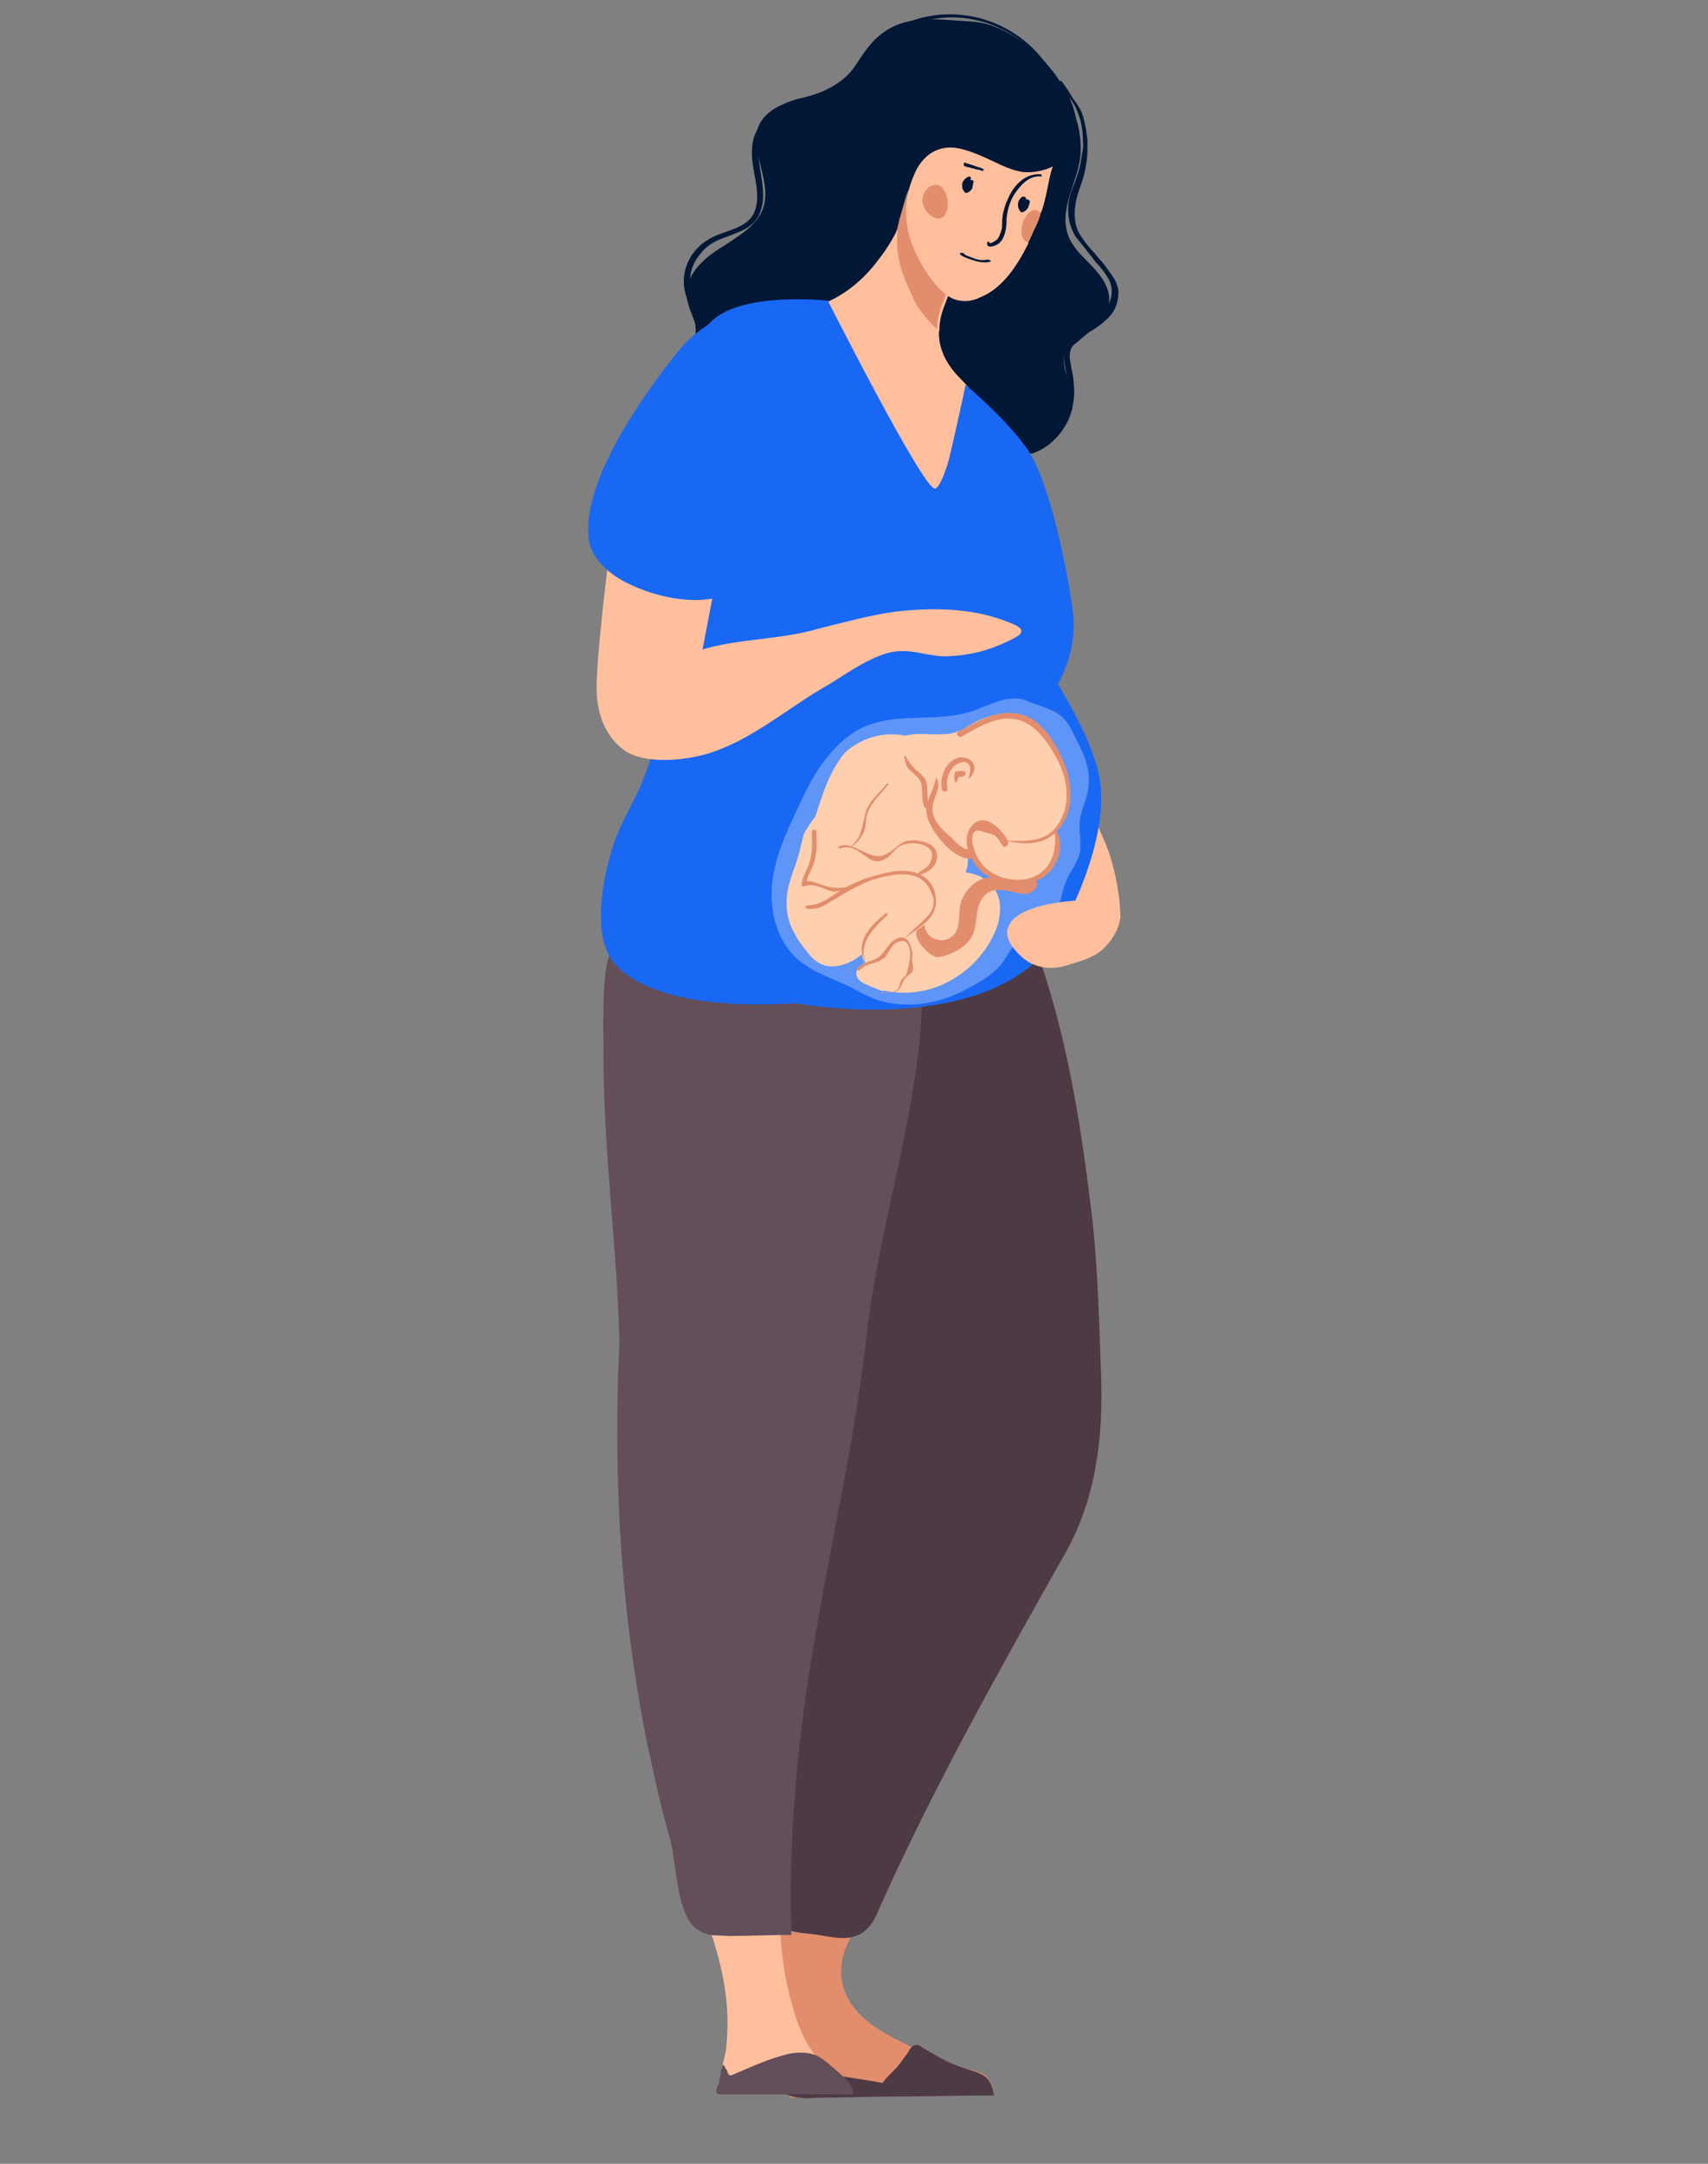 <?xml version="1.0" encoding="utf-8"?>
<!-- Generator: Adobe Illustrator 25.3.1, SVG Export Plug-In . SVG Version: 6.00 Build 0)  -->
<svg version="1.1" id="Vrstva_1" xmlns="http://www.w3.org/2000/svg" xmlns:xlink="http://www.w3.org/1999/xlink" x="0px" y="0px"
	 viewBox="0 0 150 190" style="enable-background:new 0 0 150 190;" xml:space="preserve">
<rect x="0" y="0" width="150" height="190" fill="#808080" stroke="none"/>
<style type="text/css">
	.st0{fill:#B07264;}
	.st1{fill:#FFBF9D;}
	.st2{fill:#FD6356;}
	.st3{fill:#E28E6D;}
	.st4{fill:#001736;}
	.st5{fill:#36282F;}
	.st6{fill:#4E3A44;}
	.st7{fill:#FC875A;}
	.st8{fill:#FCD2B9;}
	.st9{fill:#FDC646;}
	.st10{opacity:0.4;fill:#F2F2F2;}
	.st11{fill:#FCEBE0;}
	.st12{fill:#DEA57E;}
	.st13{fill:#B5DBFF;}
	.st14{fill:#C7875C;}
	.st15{fill:#A3663C;}
	.st16{fill:#89BAE8;}
	.st17{fill:#FFFFFF;}
	.st18{fill:#E0AB41;}
	.st19{fill:#8B6F75;}
	.st20{fill:#FAF2F1;}
	.st21{fill:#1968F4;}
	.st22{fill:#F4A45D;}
	.st23{fill:#F2F2F2;}
	.st24{fill:#FFD0B0;}
	.st25{fill:#A1B1BD;}
	.st26{opacity:0.4;fill:#001736;}
	.st27{opacity:0.1;fill:#001736;}
	.st28{fill:#272C4D;}
	.st29{fill:#EFC7B6;}
	.st30{fill:#73575C;}
	.st31{fill:#F4AA8E;}
	.st32{fill:#634E5A;}
	.st33{fill:#7F7270;}
	.st34{fill:#937E7A;}
	.st35{fill:#AD938D;}
	.st36{fill:#F7E8E1;}
	.st37{fill:#D4C9C4;}
	.st38{fill:#B2A6A1;}
	.st39{opacity:0.2;fill:#B2A6A1;}
	.st40{opacity:0.3;fill:#301616;}
	.st41{fill:#8B6F75;stroke:#8B6F75;stroke-width:0.243;stroke-miterlimit:10;}
	.st42{fill:#8A8F7B;}
	.st43{fill:#676B57;}
	.st44{fill:#F7E9E1;}
	.st45{fill:#3A507A;}
	.st46{fill:#939CBB;}
	.st47{fill:#D6503B;}
	.st48{fill:#292954;}
	.st49{fill:#E0CEC3;}
	.st50{opacity:0.12;fill:#272C4D;}
	.st51{fill:#ED947B;}
	.st52{fill:#301616;}
	.st53{fill:#C25A3E;}
	.st54{fill:#94452F;}
	.st55{fill:#DD8457;}
	.st56{fill:#4B91F7;}
	.st57{fill:#3A79D9;}
	.st58{fill:#1857B2;}
	.st59{fill:#452412;}
	.st60{fill:#E0D4D3;}
	.st61{fill:#C6D5E0;}
	.st62{fill:#0A2369;}
	.st63{fill:#330E0A;}
	.st64{clip-path:url(#SVGID_2_);fill:#E28E6D;}
	.st65{fill:#FF9A6C;}
	.st66{opacity:0.1;}
	.st67{fill:#3077F5;}
	.st68{fill:#B54A3A;}
	.st69{opacity:0.1;fill:#272C4D;}
	.st70{fill:#EA6F5B;}
	.st71{opacity:0.3;}
	.st72{fill:#422C25;}
	.st73{fill:#E87C5A;}
	.st74{fill:#4D68B0;}
	.st75{fill:#AB593F;}
	.st76{fill:#F79274;}
	.st77{fill:#EDDACE;}
	.st78{fill:#96C2D9;}
	.st79{fill:#2B1919;}
	.st80{opacity:0.65;fill:#96C2D9;}
	.st81{fill-rule:evenodd;clip-rule:evenodd;fill:#FCEBE0;}
	.st82{fill-rule:evenodd;clip-rule:evenodd;fill:#272C4D;}
	.st83{opacity:0.4;}
	.st84{opacity:0.5;}
	.st85{fill-rule:evenodd;clip-rule:evenodd;fill:#939CBB;}
	.st86{fill:#E6E6E6;}
	.st87{opacity:0.3;fill:#FFFFFF;}
	.st88{fill:#F4B295;}
	.st89{opacity:0.4;fill:#3257A3;}
	.st90{fill:#00685E;}
	.st91{fill:#F29CC9;}
	.st92{fill:#207093;}
	.st93{fill:#F9B08C;}
	.st94{fill:#3A1A08;}
	.st95{fill:#EAEAEA;}
	.st96{fill:#DB6C51;}
	.st97{opacity:0.81;}
	.st98{fill:none;}
	.st99{fill:#CE775F;}
	.st100{fill:#658BD6;}
	.st101{fill:#C26855;}
	.st102{fill:#81B1C9;}
	.st103{clip-path:url(#SVGID_6_);}
	.st104{clip-path:url(#SVGID_8_);}
	.st105{fill:#FCD5C3;}
	.st106{fill:#E28E6D;stroke:#FCD5C3;stroke-width:0.138;stroke-linecap:round;stroke-linejoin:round;stroke-miterlimit:10;}
	.st107{clip-path:url(#SVGID_12_);}
</style>
<g>
	<path class="st1" d="M96.1,81.3c-1.2-0.3-2.5-0.5-3.5-1.2c-1-0.7-1.6-1.7-2.2-2.7c-1.3-2.3-2.3-4.9-2.6-7.5
		c-0.1-0.8-0.1-1.7,0.2-2.5c0.3-0.8,1-1.3,1.7-1.7c0.4-0.2,0.8-0.4,1.3-0.4c0.6,0,1,0.4,1.4,0.8c0.8,0.8,1.5,1.8,2.1,2.8
		c0.7,1.2,1.3,2.4,1.9,3.6c0.5,1.1,1,2.2,1.3,3.4c0.4,1.4,0.7,3.3,0.7,4.8C98.4,80.6,97.3,81.6,96.1,81.3z"/>
	<g>
		<g>
			<path class="st3" d="M75.7,146.7c0.8-0.3,1.6-0.5,2.4-0.2c1.9,0.7,3.2,2.1,3.6,4c0.4,2,0.2,3.8-0.4,5.7
				c-1.1,3.6-3.1,6.6-4.5,10.1c-1.1,2.6-3.5,4.8-2.8,7.9c0.7,3.1,3.9,4.5,6.6,5.8c1.3,0.6,2.4,1.1,3.8,1.5c1.6,0.5,2.6,0.4,2.9,2.4
				c-6,0.1-11.9,0.2-17.9,0.3c0,0-0.1-0.1-0.1-0.2c-0.1-0.7-0.1-1.4-0.1-2.1c0-2.6,0.1-5.3-0.5-7.8c-0.4-1.9-1-3.2-1-5.2
				c0.1-5,1.6-10,3-14.8c0.5-1.9,1.2-3.8,2.3-5.4C73.7,147.7,74.7,147.1,75.7,146.7z"/>
			<path class="st6" d="M70.3,184.2c0.6,0.1,1.4,0,1.6,0c2,0,4.4-0.1,6.1-0.1c3.3,0,6.1-0.1,9.3-0.1c-0.3-2-1.3-1.9-2.9-2.5
				c-1.3-0.4-2.3-1.1-3.4-1.7c-0.3-0.2-0.4-0.3-0.7-0.2c-0.3,0.1-0.5,0.5-0.6,0.7c-0.4,0.5-0.7,1-1.1,1.4c-0.4,0.4-0.8,0.8-1.1,1.2
				c-2.8-0.5-5.7-0.9-8.5-1.2C68.3,183.3,68.6,184.1,70.3,184.2z"/>
			<path class="st6" d="M72,97.2c0,0.4,0,0.8,0.1,1.2c1.2,13.8,0.9,27.8-0.4,41.6c-0.5,5.8-1.1,11.2-3.5,16.7
				c-1.6,3.6-4.7,9.7,0.2,12.4c0.8,0.5,1.6,0.6,2.6,0.7c1.5,0.1,3.2,0.8,4.6,0c1-0.6,1.3-1.5,1.7-2.4c4.8-10.7,10.6-21,16.3-31.1
				c2.7-4.8,3.3-10.3,3.1-15.6c-0.2-5.2-0.3-10.4-1-15.5c-1-8.1-2.4-16.1-5.4-23.7c-0.6-1.7,0.2-3.2-1-4.6c-1.2-1.5-2.9-2.5-4.8-2.6
				C73.1,73.6,71.4,89,72,97.2z"/>
			<g>
				<path class="st1" d="M61.3,143.9c0.2-0.1,0.4-0.1,0.6-0.1c2,0.1,3.8,0.7,5,2.4c1.2,1.7,1.5,3.7,1.7,5.7
					c0.8,7.9-1.3,16.1,0.9,23.9c0.3,1.1,0.6,2.1,1.1,3.1c0.4,0.9,1.1,1.6,1.5,2.5c0.3,0.6-1.3-0.3-1.6,0.5c-0.3,0.9-1.5,0.2-2.2,0.2
					c-1.2,0-0.3,0.3-1.6,0.4c-0.4,0-2.5,0.7-2.7,0.3c-1-1.6-0.3-1.6-0.2-3.2c0,0,0-0.1,0-0.1c0.7-6.9-2.7-12.9-5-19.2
					C57.1,155.6,54.2,145.7,61.3,143.9z"/>
				<path class="st32" d="M63.2,182.5c0-0.1,0.1-0.3,0.1-0.4c0-0.3,0.1-0.5,0.2-0.8c0.1,0.1,0.2,0.2,0.2,0.3
					c0.1,0.1,0.2,0.3,0.2,0.4c0.1,0.2,0.2,0.3,0.4,0.2c1.7-0.7,3.3-1.5,5.2-1.9c0.8-0.1,1.7-0.1,2.4,0.3c0.7,0.4,1.3,1,2,1.6
					c0.2,0.2,0.3,0.3,0.5,0.5c0.2,0.2,0.3,0.3,0.4,0.6c0,0.1,0.2,0.5,0.1,0.6c-0.1,0.1-0.1,0-0.2,0c-0.6,0-1.1,0-1.7,0
					c-0.9,0-1.9,0-2.8,0c-1,0-2.1,0-3.1,0c-0.9,0-1.8,0-2.7,0c-0.3,0-0.6,0-0.9,0c-0.1,0-0.2,0-0.3,0c-0.2,0-0.3-0.1-0.3-0.3
					c0-0.2,0.1-0.3,0.1-0.5C63.1,183.2,63.2,182.8,63.2,182.5z"/>
			</g>
			<path class="st32" d="M53,92.7c0,8.4,1.2,16.8,1.4,25.2c-0.7,14.8,0.5,29.4,4.5,43.8c0.5,1.9,0.5,6.4,2.3,7.7
				c1,0.7,1.8,0.5,2.8,0.6c1.9,0,3.6-0.1,5.5-0.1c-0.3-8.8,0.6-17.6,2.1-26.3c1.5-8.8,3.5-17.3,4.5-26.3c1.5-13.4,7.3-26.2,3.8-39.9
				c-0.7-2.8-1.7-5.5-3.9-7.4c-6-5.3-12.8-2.6-17.1,3.2c0,0,0,0,0,0c-0.3,0.5-0.6,0.9-0.9,1.4c-0.3,0.5-0.5,1-0.7,1.5
				c-0.2,0.5-0.4,1-0.6,1.5c-1,2.6-3.1,4.8-3.5,7.6C52.9,87.8,53,90.2,53,92.7z"/>
		</g>
	</g>
	<g>
		<path class="st4" d="M88.2,39c-0.7-0.1-1.4-0.3-2.2-0.4c-0.9-0.2-1.8,0-2.7-0.2c-2.3-0.5-2.3-3.9-2.4-5.7
			c-0.3-5.9,1.2-11.7,2.8-17.3c0.9-3,1.7-8.5,5.6-9c0.9-0.1,1.8,0.2,2.5,0.6c2.3,1.3,3.2,3.9,3.1,6.4c-0.1,2.5-2.1,5-1,7.5
			c0.5,1.1,1.5,1.9,2.3,2.8c0.8,0.9,1.5,2.1,1.1,3.3c-0.6,1.6-3,1.9-3.7,3.5c-0.6,1.4,0.4,2.9,0.5,4.4c0.1,2.1-1.9,3.9-4.1,4.3
			C89.3,39.1,88.7,39.1,88.2,39z"/>
		<g>
			<path class="st4" d="M93.2,7.1c0.4,0.5,0.7,1,1,1.5c0.3,0.4,0.6,0.8,0.8,1.3c0.2,0.5,0.3,1.1,0.4,1.6c0,0.3,0.1,0.5,0.1,0.8
				c0,0.3,0,0.6,0,0.9c0,0.6-0.1,1.2-0.2,1.7c-0.1,0.6-0.3,1.1-0.5,1.7c-0.4,1.1-0.6,2.4-0.2,3.5c0.2,0.5,0.5,0.9,0.8,1.3
				c0.4,0.5,0.8,0.9,1.2,1.4c0.4,0.4,0.7,0.9,1,1.3c0.3,0.4,0.5,0.8,0.6,1.3c0.1,1.1-0.3,2.1-1.2,2.8c-0.4,0.4-0.9,0.7-1.4,1
				c-0.4,0.3-0.8,0.7-1.2,1c-0.5,0.4-0.5,1-0.4,1.6c0.1,0.7,0.3,1.3,0.3,2c0.1,0.7,0,1.3-0.1,1.9c-0.3,1.6-1.5,3.2-3,3.9
				c-0.3,0.1-0.5,0.3-0.8,0.2c-0.3,0-0.6-0.2-0.6-0.5c0-0.3,0.1-0.5,0.3-0.7c0.5-0.5,1.2-0.8,1.9-1.2c1.4-0.8,1.9-2.1,1.8-3.7
				c-0.1-0.6-0.2-1.2-0.3-1.7c-0.1-0.5-0.1-1.1,0-1.6c0.1-0.4,0.4-0.7,0.8-0.9c0.4-0.3,0.8-0.7,1.2-1c0.9-0.7,1.9-1.3,2.1-2.5
				c0.1-0.5,0-1.1-0.3-1.6c-0.3-0.5-0.6-0.9-1-1.3c-0.4-0.5-0.7-0.9-1.1-1.4c-0.3-0.4-0.7-0.8-0.9-1.2c-0.5-1-0.6-2-0.4-3
				c0.1-0.5,0.3-1,0.5-1.5c0.2-0.6,0.4-1.1,0.5-1.7c0.1-0.7,0.3-1.4,0.2-2c0-0.7-0.1-1.4-0.3-2c-0.2-0.6-0.4-1.1-0.8-1.6
				c-0.4-0.6-0.7-1.1-1.1-1.7C93.1,7.2,93.2,7.1,93.2,7.1z"/>
		</g>
		<g>
			<path class="st4" d="M92.4,6.7C90.3,3,86,0.9,81.8,1.7c-1.1,0.2-2.2,0.6-3.1,1.1c-0.8,0.5-1.5,1.2-2.2,1.9
				c-0.6,0.7-1.1,1.6-1.8,2.2c-0.7,0.7-1.6,1.1-2.5,1.5c-1.7,0.7-3.7,1.1-4.9,2.6c-1.5,1.9-0.1,4.4-0.3,6.6
				c-0.1,0.9-0.4,1.7-1.1,2.2c-0.6,0.5-1.4,0.7-2.1,1c-0.9,0.3-1.7,0.7-2.3,1.5c-0.6,0.7-0.9,1.5-0.9,2.4c0,1.1,0.6,2,0.9,3
				c0.3,1,0.2,1.9-0.2,2.9c-0.3,1-0.9,1.8-1.3,2.8c-0.5,1-0.8,2-0.8,3.2c0,0.2,0,0.5,0,0.7c0.1,0.2,0.2,0.5,0.2,0.7
				c0,0.4-0.6,0.5-0.6,0.1c0-0.2-0.1-0.5-0.2-0.7c0-0.3,0-0.5,0-0.8c0-0.6,0-1.2,0.2-1.7c0.3-1,0.8-1.9,1.3-2.9c0.5-0.9,1-1.9,1-3
				c0-1.2-0.6-2.1-0.9-3.2c-0.5-1.8,0.3-3.7,1.9-4.7c1.3-0.9,3.6-0.9,4.2-2.6c0.4-1.1,0.1-2.4-0.1-3.5c-0.2-1.1-0.3-2.4,0.2-3.4
				c0.8-1.8,2.8-2.5,4.5-3.1c1-0.3,2-0.7,2.8-1.3c0.9-0.6,1.5-1.5,2.1-2.3c0.6-0.7,1.2-1.5,2-2c0.9-0.6,1.9-1,3-1.3
				c4.1-1.1,8.5,0.5,11,3.9c0.3,0.4,0.5,0.8,0.8,1.2C92.6,6.8,92.4,6.8,92.4,6.7L92.4,6.7z"/>
		</g>
		<path class="st4" d="M94,13.2c-1.4,2.7-5.2,2-7.5,0.9c-0.5-0.2-0.9-0.1-1.4-0.3c-0.4-0.2-1.5,0.3-1.9,0.3
			c-0.8,0.1-0.7-0.1-1.4,0.4c-1.1,0.9-1.9,1.6-2.3,2.9c-0.4,1.5-0.7,2.9-1.3,4.3c-0.5,1.4-1.2,2.7-2.3,3.8c-2,2-4.8,3.2-7.5,4.2
			c-1.4,0.5-2.8,0.9-4.2,1.5c-1.7,0.8-3.3,1.9-4.6,3.3c0.2-0.9,0.5-1.8,0.9-2.6c0.3-0.7,0.9-1.4,0.8-2.2c0-1.4-1-2.6-1-3.9
			c0-1.8,1.6-3.2,3.1-4.1c1.5-1,3.3-2,3.7-3.7c0.6-2.3-1.4-5-0.4-7.1c0.6-1.2,2-1.8,3.3-2.2c1.3-0.3,2.7-0.6,3.8-1.4
			c1-0.8,1.6-2.1,2.4-3.1c2.5-3.2,5.7-2.5,9.2-2.3c3.1,0.2,6.4,3,7.9,5.6C94.8,9.8,94.8,11.7,94,13.2z"/>
		<path class="st1" d="M63.1,34.1c1.5,5.8,7,10.4,9.2,16.1c1.2,3.2,3.1,6.8,6.5,7.6c3.3,0.8,6.8-1.5,8.4-4.5c1.5-2.8,1-5.7,2.1-8.5
			c0.6-1.7-3.8-4.6-4.1-6.7c-0.4-3.6,1.3-2.7-0.9-4.9c-0.9-0.9-1.6-2-1.8-3.3c0-0.3-0.1-0.6,0-0.9c0-0.8,0.2-1.6,0.5-2.3
			c0.7-2,2-3.9,2.9-5.8c0.3-0.6,0.5-1.3,0.7-1.9c0-0.1,0-0.1,0.1-0.2c0.2-1,0.2-2.1-0.1-3.1c-0.2-0.8-0.6-1.8-1.3-2.3
			c-0.8-0.5-1.9,0.1-2.4,0.8c-0.4,0.5-0.9,0.7-1.4,1c-0.3,0.3-0.6,0.6-0.9,0.9c-0.3,0.3-0.4,0.6-0.6,1c-0.3,0.9-0.6,1.8-1,2.7
			c-0.5,1-1,1.9-1.7,2.8c-1.3,1.8-3,3.3-5.1,4.1c-1.6,0.7-3.3,0.9-5,1.1c-1.7,0.2-3.1,0.2-4,1.9C62.3,31.1,62.6,32.8,63.1,34.1z"/>
		<path class="st3" d="M79.5,24.6c0.3,0.7,0.6,1.4,0.9,2c0.4,0.7,1.1,1.6,1.9,2.3c0-0.8,0.2-1.6,0.5-2.3c0.7-2,2-3.9,2.9-5.8
			c0-0.1,0-0.1,0-0.2c-0.6-2.2-1.8-3.9-4-4.7c-0.5-0.2-1-0.3-1.4,0c-0.3,0.2-0.4,0.6-0.5,0.9c-0.4,1.3-1,2.5-1,3.9
			C78.7,22,79,23.4,79.5,24.6z"/>
		<path class="st1" d="M80.2,21.7c0.6,1.5,2.3,4.5,4.1,4.7c0.6,0.1,1.2,0,1.8-0.3c2-0.8,3.3-2.9,4.2-4.7c0,0,0,0,0-0.1
			c0.2-0.4,0.4-0.9,0.6-1.3c0.2-0.4,0.4-0.9,0.5-1.3c0.2-0.4,0.3-0.9,0.4-1.3c0.1-0.3,0.5-2.7,0.7-2.8c-0.8,0.4-1.8,0.6-2.7,0.5
			c-1.3-0.2-2.4-0.9-3.6-1.4c-1.2-0.5-2.5-1-3.7-0.6c-1,0.3-1.8,1.2-2.2,2.2C79.4,17.3,79.3,19.5,80.2,21.7z"/>
		<path class="st3" d="M81.9,16.3c0.9-0.4,1.5,1,1.3,2c-0.4,2.2-3.2-0.2-1.8-1.7C81.6,16.4,81.7,16.3,81.9,16.3z"/>
		<path class="st3" d="M89.7,20.3c0,0.6,0.3,0.9,0.6,1c0.2-0.4,0.4-0.9,0.6-1.3c0.2-0.4,0.4-0.9,0.5-1.3c0,0-0.1-0.1-0.1-0.1
			C90.5,18,89.7,19.3,89.7,20.3z"/>
		<g>
			<path class="st4" d="M86.4,14.9c-0.2-0.2-0.5-0.2-0.7-0.3c-0.3-0.1-0.6-0.2-0.9-0.3c-0.2-0.1-0.2,0.2-0.1,0.3
				c0.1,0,0.3,0.1,0.4,0.1c0.1,0,0.3,0.1,0.4,0.1c0.1,0,0.2,0.1,0.4,0.1c0.1,0,0.3,0.1,0.4,0.1C86.4,15,86.4,14.9,86.4,14.9z"/>
			<g>
				<path class="st4" d="M91.4,15.3c-1.4-0.1-2.4,1-2.9,2.2c-0.2,0.4-0.3,0.8-0.4,1.2C88,19.1,88,19.6,88,20c-0.1,0.4-0.2,0.7-0.4,1
					c-0.1,0.1-0.7,0.5-0.7,0.3c0-0.1-0.2-0.1-0.2,0c-0.1,0.6,0.7,0.3,1,0.1c0.6-0.5,0.7-1.4,0.7-2.2c0.1-1,0.4-1.9,1.1-2.7
					c0.5-0.6,1.1-1.1,2-1C91.5,15.6,91.5,15.3,91.4,15.3L91.4,15.3z"/>
			</g>
			<g>
				<path class="st4" d="M86.9,23c-0.6,0.1-1,0-1.6-0.2c-0.3-0.1-0.9-0.3-1-0.5c0-0.1,0.1-0.1,0.2-0.1c0.1,0,0.2,0.1,0.3,0.2
					c0.2,0.1,0.3,0.1,0.5,0.2c0.5,0.2,0.9,0.3,1.4,0.2C87,22.8,87.1,23,86.9,23L86.9,23z"/>
			</g>
			<path class="st4" d="M85.4,16.5c-0.1,0.2-0.2,0.3-0.4,0.4c-0.2,0.1-0.3,0-0.4-0.2c-0.1-0.1-0.1-0.3-0.1-0.5
				c0-0.3,0.3-0.6,0.6-0.7c0.2,0,0.2,0.2,0.1,0.3c0,0,0,0,0,0c0.1,0,0.2,0,0.3,0.1C85.5,16.1,85.4,16.3,85.4,16.5z"/>
			<path class="st4" d="M90.4,17.6C90.4,17.5,90.4,17.5,90.4,17.6c-0.1-0.1-0.2-0.1-0.3-0.1c0-0.1,0-0.2-0.1-0.2
				c-0.3-0.2-0.6,0.4-0.6,0.6c0,0.2,0,0.3,0.1,0.5c0.1,0.2,0.2,0.3,0.4,0.2c0.2-0.1,0.3-0.2,0.4-0.4C90.4,17.9,90.5,17.7,90.4,17.6z
				"/>
		</g>
	</g>
	<path class="st21" d="M84.8,33.8c0,0,3.4,2.8,5.4,5.6c2,2.9,3.5,10.5,4,14.1c0.5,3.6-1.1,6.6-2.3,8.1c-1.2,1.5-2.5-0.6-3-0.9
		c-0.6-0.3-8.2-5-8-6.6c0.2-1.7-0.8-3.7,0.4-6.5C82.5,44.8,84.8,33.8,84.8,33.8z"/>
	<path class="st21" d="M91.9,83.5c1.6-1.8,5.8-10.1,4.6-15.5s-6.6-12.1-6.8-13.4c-0.2-1.3,1.7-7.5,0.4-10.1c-1.3-2.6-5.3-10-5.3-10
		s-1.7,8.3-2.7,8.4c-1,0.1-9.4-16.5-9.4-16.5s-7.3-0.8-10.1,1.7s-5,12.4-4.9,34.2c0,5.6-2.6,8.4-3.7,11.5c-1.1,3.1-1.8,7.5-0.6,9.9
		c0,0,1.7,5.3,16.5,4.4C70,88.1,85.3,91,91.9,83.5z"/>
	<g>
		<path class="st2" d="M62.9,49.4L62.9,49.4C62.9,49.4,62.9,49.4,62.9,49.4z"/>
	</g>
	<g>
		<path class="st1" d="M60.9,61.2l2.2-11.5l-9.5-1.8c0,0-1.3,9.9-1.2,12.9c0.2,4.3,3,5.4,3,5.4l5.8-2.1L60.9,61.2z"/>
	</g>
	<path class="st1" d="M78.7,53.7c3.6-0.4,7.2-0.3,10.5,1.2c0.2,0.1,0.5,0.3,0.5,0.5c0,0.2-0.2,0.4-0.4,0.5c-1.8,1-3.7,1.6-5.7,1.7
		c-1.7,0.2-3.2-0.6-4.9-0.4c-1.9,0.2-4.3,1.9-5.9,2.9c-3.4,1.9-6.4,4.6-10.1,5.9c-2.4,0.9-8.5,1.6-8.9-1.9c-0.5-3.5,4.2-5.7,6.8-6.7
		c3.6-1.4,7.6-1.1,11.3-2.2C74.3,54.6,76.5,54,78.7,53.7z"/>
	<path class="st21" d="M69,26.3c0,0-6,0.3-9.4,4.5c-3.4,4.2-8.5,11.6-7.9,16.5c0.2,1.4,1.1,2.4,2.2,3.2c2.7,1.9,8.9,3.5,11.5,0.6
		C67.5,48.7,69,26.3,69,26.3z"/>
	<g>
		<path class="st87" d="M93.1,62.8c0.6,0.5,1,1.2,1.3,1.9c0.7,1.3,1.4,2.8,1.2,4.3c-0.1,1.2-0.8,2.3-0.8,3.5c0,0.8,0.2,1.7,0,2.5
			c-0.2,0.8-0.8,1.5-1.1,2.2c-0.5,1.1-0.5,2.3-1.2,3.2c-0.7,0.9-2,1.2-2.9,2c-0.7,0.6-1.1,1.5-1.6,2.2c-1,1.2-2.4,1.9-3.8,2.6
			c-2,0.9-3.9,1.2-5.9,0.9c-1-0.1-2.1-0.6-3-1.1c-1.8-1-3.9-1.5-5.4-2.9c-1.7-1.6-2.3-4.1-2.1-6.4c0.2-2.3,1.2-4.5,2.2-6.6
			c0.7-1.5,1.4-3,2.4-4.3c1-1.3,2.2-2.5,3.8-3.1c2.8-1.1,6.1-0.3,9-1.2c1.6-0.5,3.3-1.6,4.9-1C90,61.6,92.2,62.1,93.1,62.8z"/>
		<g>
			<path class="st24" d="M72.1,70.2c-0.2,0.5-0.3,1-0.5,1.5c-0.4,0.5-0.7,1-1,1.5c-0.1,0.4-0.2,0.8-0.3,1.2
				c-0.3,1.5-1.1,2.9-1.2,4.4c-0.1,1.1,0.1,2.2,0.7,3.2c0.3,0.6,0.7,1.1,1.1,1.6c0.3,0.4,0.7,0.8,1.1,1c1.1,0.6,2.6,0.1,3.7-0.8
				c0,0.3,0.1,0.5,0.3,0.7c-0.2,0.1-0.4,0.3-0.6,0.5c-0.1,0.1-0.2,0.3-0.2,0.4c0,0.3,0.1,0.5,0.3,0.7c0.2,0.2,0.5,0.3,0.7,0.4
				c0.4,0.2,0.8,0.3,1.2,0.5l0.3,0c1.9,0.4,3.9,0.1,5.6-0.8c1.7-0.9,3.2-2.4,4-4.2c0.4-0.8,0.6-1.8,0.5-2.7
				c-0.1-0.9-0.7-1.7-1.5-2.2c-0.4-0.3-1-0.4-1.5-0.5c0.2-0.5,0.3-1.2,0.1-1.7c0,0,0.1,0,0.1,0c0.1,0,0.2-0.1,0.3-0.2
				c0.1,0.3,0.2,0.5,0.4,0.8c0.1,0.2,0.2,0.5,0.4,0.7c0.2,0.3,0.5,0.4,0.8,0.6c1.5,0.8,3.4,1,4.8,0c1.1-0.8,1.5-2.4,0.9-4
				c0.3-0.3,0.5-0.6,0.7-1c0.6-1.1,0.6-2.5,0.3-3.7c-0.3-1.2-0.9-2.3-1.7-3.4c-0.5-0.7-1.1-1.4-1.8-1.7c-1-0.5-2.2-0.4-3.2-0.1
				c-0.6,0.2-1.1,0.4-1.6,0.7c-0.4,0.2-0.7,0.5-1.1,0.6c-1.4,0.6-3.2,0-4.7,0.4l0,0c-1.9-0.4-3.9,0.2-5.3,1.5
				C73.2,67.3,72.6,68.7,72.1,70.2z"/>
			<path class="st24" d="M79.8,67.2l-0.3-0.8C79.5,66.7,79.6,67,79.8,67.2z"/>
			<path class="st24" d="M81.2,70.5c0,0.1,0.1,0.2,0.1,0.3L81.2,70.5z"/>
		</g>
		<g>
			<g>
				<path class="st3" d="M88.2,73.8c1.8,0.4,3.5,0.5,4.8-1c1.2-1.4,1.2-3.4,0.7-5.1c-0.6-1.8-1.9-4.3-3.8-4.9
					c-2.1-0.7-3.9,0.5-5.7,1.4c-0.3,0.1-0.1,0.6,0.2,0.5c1.3-0.7,2.5-1.5,4-1.6c2.1-0.1,3.4,1.7,4.3,3.3c0.9,1.6,1.4,3.7,0.5,5.5
					C92.2,74,90.3,73.9,88.2,73.8C88.2,73.7,88.2,73.8,88.2,73.8L88.2,73.8z"/>
			</g>
			<g>
				<path class="st3" d="M82.2,68.3c-0.3,1.6-1.4,2.4-0.5,4.1c0.6,1.2,2.1,3,3.5,3c0.5,0,0.4-0.8-0.1-0.8c-0.6,0-1.2-0.7-1.6-1.1
					c-0.8-0.7-1.6-1.4-1.6-2.5c0-0.9,0.8-1.8,0.4-2.6C82.2,68.3,82.2,68.3,82.2,68.3L82.2,68.3z"/>
			</g>
			<g>
				<path class="st3" d="M74.5,74.5c0.7-0.3,1.1-0.9,1.4-1.5c0.2-0.5,0.1-1.1,0.3-1.6c0.4-1.1,1.2-1.7,1.8-2.5
					c0.1-0.1-0.1-0.2-0.1-0.1c-0.7,0.9-1.6,1.5-1.9,2.6C75.7,72.5,75.7,73.7,74.5,74.5C74.5,74.4,74.5,74.5,74.5,74.5L74.5,74.5z"/>
			</g>
			<g>
				<path class="st3" d="M80.8,76.8c0.7-0.2,1.5-0.7,1.5-1.6c0-1-1-1.3-1.8-1.4c-1.4-0.1-1.5,0.5-2.5,1.1c-1.5,1-2.8-1.1-4.3-0.6
					c-0.1,0-0.1,0.2,0.1,0.2c1.7-0.6,2.4,1.7,3.8,1c0.9-0.4,0.9-1.2,2-1.4c0.8-0.2,3,0.1,2,1.8c-0.2,0.3-0.6,0.5-0.9,0.7
					C80.6,76.7,80.7,76.9,80.8,76.8L80.8,76.8z"/>
			</g>
			<g>
				<path class="st3" d="M75.2,77.7c-1.1,0.3-1.9,0.4-3,0c-0.6-0.2-1-0.4-1.6-0.3c0.1,0.1,0.1,0.2,0.2,0.2c0.1-0.8,0.7-1.5,0.8-2.3
					c0.2-0.8,0.1-1.5,0.1-2.3c0-0.2-0.4-0.2-0.4,0c0,0.9,0.1,1.8-0.2,2.7c-0.2,0.7-0.6,1.2-0.7,1.9c0,0.2,0.1,0.3,0.3,0.2
					c1-0.3,1.7,0.4,2.6,0.5C73.9,78.2,74.6,78,75.2,77.7C75.2,77.7,75.2,77.7,75.2,77.7L75.2,77.7z"/>
			</g>
			<g>
				<path class="st3" d="M79.5,82.4c1-0.9,2.5-1.5,2.7-3c0.1-1.2-0.5-2.3-1.6-2.7c-1.3-0.5-2.8-0.1-4.1,0.3c-0.8,0.2-1.6,0.6-2.4,1
					c-1,0.6-1.9,1.5-3.2,1.5c-0.2,0-0.2,0.3,0,0.3c0.8,0.1,1.4-0.2,2-0.6c1.2-0.7,2.3-1.4,3.6-1.9c1.6-0.5,4.3-1.2,5.2,0.9
					C82.8,80.2,80.5,81,79.5,82.4C79.4,82.3,79.5,82.4,79.5,82.4L79.5,82.4z"/>
			</g>
			<g>
				<path class="st3" d="M77.4,87.1c0.4,0.1,0.8,0.1,1.2,0c0.7-0.3,0.5-0.8,1-1.3c0.3-0.3,0.6-0.3,0.6-0.8c0-0.2-0.1-0.5-0.1-0.7
					c0-0.3,0.1-0.5,0-0.8c-0.2-0.9-0.6-1.5-1.5-1c-0.7,0.4-1,1.4-1.7,1.7c-0.6,0.3-1.1,0.3-1.6,0.8c-0.1,0.1,0.1,0.3,0.2,0.2
					c0.6-0.6,1-0.5,1.7-0.8c0.2-0.1,0.3-0.2,0.5-0.3c0.4-0.5,0.6-1.2,1.2-1.4c1-0.4,1.1,0.9,1,1.6c0,0.1-0.1,0.3-0.1,0.5
					c-0.1,0.3-0.1,0.6-0.3,0.9c-0.1,0.1-0.3,0.2-0.3,0.3c-0.4,0.5,0.1,0.9-1.1,1.2c-0.2,0-0.4,0-0.6,0C77.3,87,77.3,87.1,77.4,87.1
					L77.4,87.1z"/>
			</g>
			<g>
				<path class="st3" d="M76,84.5c-0.6-1.7,0.7-3,1.9-4.1c0.1-0.1,0-0.3-0.1-0.2C76.5,81.2,75,82.7,76,84.5C76,84.5,76,84.5,76,84.5
					L76,84.5z"/>
			</g>
			<g>
				<path class="st3" d="M92.6,73c0.4,2.6-1.1,4.6-3.9,4.2c-1.3-0.2-2.4-0.9-3-2.2c-0.1-0.3-0.2-0.6-0.3-0.9c-0.1-1.1,0.2-1.4,1.1-1
					c1,0.2,1,0.3,1.5,1.1c0.2,0.4,0.7,0,0.5-0.4c-0.6-1.1-2.2-2.7-3.3-1.1c-0.8,1.2,0.1,3.2,1.2,4c1.4,1,3.6,1.3,5.1,0.4
					c1.4-0.8,2.1-2.9,1.2-4.3C92.7,72.9,92.6,72.9,92.6,73L92.6,73z"/>
			</g>
			<g>
				<path class="st3" d="M79.4,66.5c0.1,0.3,0.1,0.6,0.3,0.9c0.3,0.4,0.7,0.6,1,1c0.5,0.7,0.1,1.7,0.5,2.5c0.1,0.2,0.5,0.1,0.4-0.2
					c-0.3-0.7,0-1.5-0.3-2.2c-0.1-0.2-0.3-0.4-0.5-0.6c-0.5-0.4-0.9-0.8-1.2-1.4C79.5,66.3,79.4,66.4,79.4,66.5L79.4,66.5z"/>
			</g>
			<g>
				<path class="st3" d="M85.2,68.3c0.3-0.4,0.5-0.8,0.3-1.2c-0.2-0.5-0.8-0.6-1.2-0.6c-1.2,0.2-1.8,1.7-1.6,2.8
					c0.1,0.3,0.6,0.3,0.5-0.1c-0.1-0.6,0-1.2,0.4-1.7c0.2-0.3,0.7-0.6,1.1-0.6c0.7,0.2,0.5,0.8,0.4,1.3C85,68.3,85.1,68.4,85.2,68.3
					L85.2,68.3z"/>
			</g>
			<g>
				<path class="st3" d="M83.9,68.7c0.1,0,0.2-0.1,0.2-0.2c0-0.1,0-0.1,0.1-0.2c0,0,0-0.1,0-0.1c0,0,0,0,0,0c0.1,0,0.2,0,0.3,0
					c0.2,0,0.3-0.2,0.3-0.3c0-0.1-0.1-0.2-0.2-0.2c0,0-0.1,0-0.1,0c-0.1,0-0.1,0-0.2,0c-0.2,0-0.3,0-0.4,0.1
					c-0.1,0.1-0.1,0.3-0.1,0.4C83.8,68.3,83.8,68.5,83.9,68.7C83.8,68.6,83.9,68.7,83.9,68.7L83.9,68.7z"/>
			</g>
			<path class="st3" d="M90.7,77.2l0.4,0.3c0,0.5-0.5,1-1.1,1c-0.5,0-1.1-0.2-1.6-0.3c-0.7-0.1-1.4-0.1-1.9,0.4
				c-0.2,0.2-0.4,0.5-0.5,0.8c-0.3,0.8-0.2,1.7-0.5,2.5c-0.4,1.1-1.6,1.8-2.8,2.1c-0.2,0-0.4,0.1-0.6,0c-0.2-0.1-0.4-0.2-0.5-0.3
				c-0.6-0.5-1.3-1.3-1.1-2l0.7-0.5c0,0.6,0.5,1.2,1.1,1.3c0.6,0.2,1.3-0.1,1.6-0.6c0.4-0.6,0.3-1.5,0.4-2.3
				c0.2-1.1,1.1-2.2,2.2-2.5C87.9,76.9,89.3,77.7,90.7,77.2"/>
		</g>
	</g>
	<path class="st1" d="M97.1,79.2c0.4,0.1,0.9,0.2,1.1,0.6c0.6,1.2-0.6,2.9-1.4,3.6c-0.8,0.7-1.9,1-2.9,1.3c-1.4,0.5-3,0.4-4.2-0.7
		c-1.3-1.2-1.5-2.2-1-2.9C89.8,79.2,95.4,78.8,97.1,79.2z"/>
</g>
</svg>
